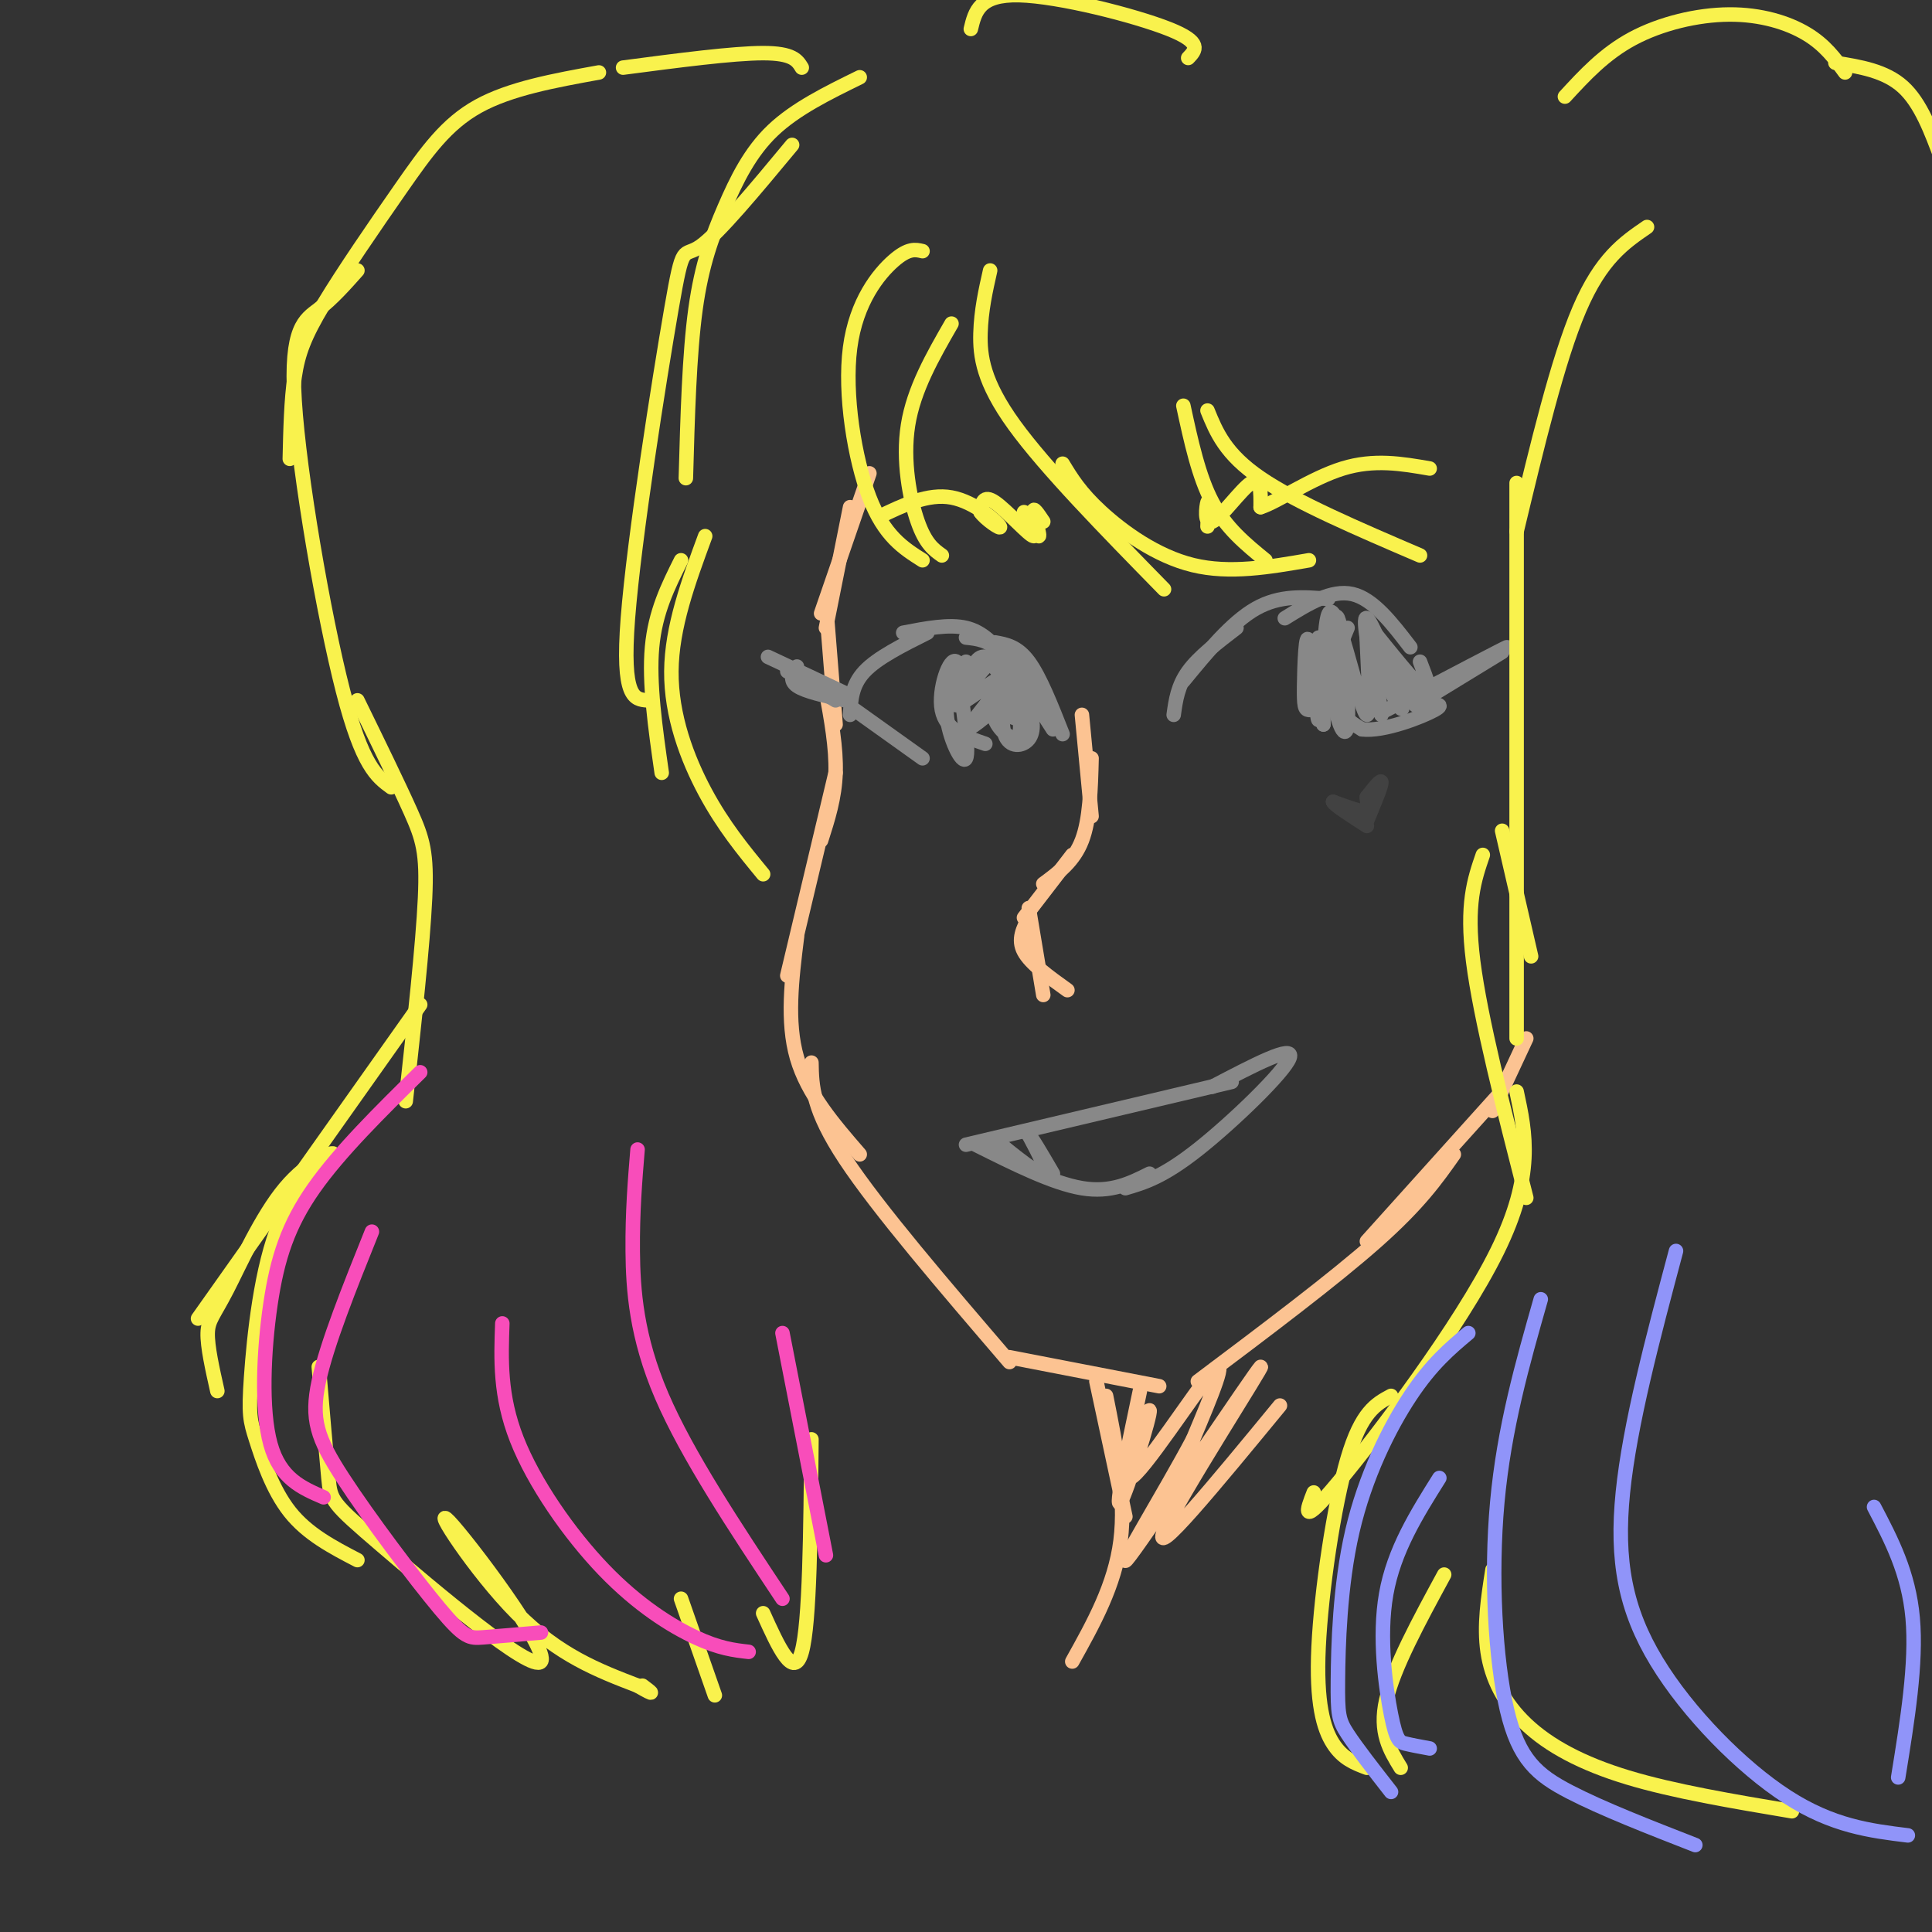<svg viewBox='0 0 400 400' version='1.1' xmlns='http://www.w3.org/2000/svg' xmlns:xlink='http://www.w3.org/1999/xlink'><rect x="0" y="0" width="400" height="400" fill="#333333" stroke="none"/><g fill='none' stroke='#FCC392' stroke-width='3' stroke-linecap='round' stroke-linejoin='round'><path d='M180,98c0.000,0.000 -10.000,29.000 -10,29'/><path d='M176,105c0.000,0.000 -5.000,25.000 -5,25'/><path d='M171,125c0.000,0.000 2.000,25.000 2,25'/><path d='M171,143c1.083,5.917 2.167,11.833 2,17c-0.167,5.167 -1.583,9.583 -3,14'/><path d='M173,160c0.000,0.000 -10.000,42.000 -10,42'/><path d='M165,194c-1.083,8.750 -2.167,17.500 0,25c2.167,7.500 7.583,13.750 13,20'/><path d='M168,220c0.083,4.833 0.167,9.667 7,20c6.833,10.333 20.417,26.167 34,42'/><path d='M209,281c0.000,0.000 31.000,6.000 31,6'/><path d='M248,286c14.083,-10.583 28.167,-21.167 37,-29c8.833,-7.833 12.417,-12.917 16,-18'/><path d='M283,257c0.000,0.000 27.000,-30.000 27,-30'/><path d='M309,230c0.000,0.000 7.000,-15.000 7,-15'/><path d='M224,148c0.000,0.000 2.000,21.000 2,21'/><path d='M226,157c-0.167,6.333 -0.333,12.667 -2,17c-1.667,4.333 -4.833,6.667 -8,9'/><path d='M222,177c0.000,0.000 -10.000,13.000 -10,13'/><path d='M213,188c0.000,0.000 3.000,18.000 3,18'/><path d='M213,190c-1.167,2.250 -2.333,4.500 -1,7c1.333,2.500 5.167,5.250 9,8'/></g>
<g fill='none' stroke='#888888' stroke-width='3' stroke-linecap='round' stroke-linejoin='round'><path d='M200,237c0.000,0.000 55.000,-13.000 55,-13'/><path d='M251,225c8.533,-4.467 17.067,-8.933 16,-6c-1.067,2.933 -11.733,13.267 -19,19c-7.267,5.733 -11.133,6.867 -15,8'/><path d='M238,243c-4.000,2.000 -8.000,4.000 -14,3c-6.000,-1.000 -14.000,-5.000 -22,-9'/><path d='M206,236c4.417,3.583 8.833,7.167 10,7c1.167,-0.167 -0.917,-4.083 -3,-8'/><path d='M213,235c0.333,0.000 2.667,4.000 5,8'/><path d='M214,147c-2.333,-4.750 -4.667,-9.500 -7,-12c-2.333,-2.500 -4.667,-2.750 -7,-3'/><path d='M208,136c-2.250,-2.583 -4.500,-5.167 -8,-6c-3.500,-0.833 -8.250,0.083 -13,1'/><path d='M192,131c-5.167,2.583 -10.333,5.167 -13,8c-2.667,2.833 -2.833,5.917 -3,9'/><path d='M176,144c0.000,0.000 -17.000,-8.000 -17,-8'/><path d='M163,139c0.000,0.000 10.000,6.000 10,6'/><path d='M165,138c-0.833,1.417 -1.667,2.833 0,4c1.667,1.167 5.833,2.083 10,3'/><path d='M177,147c0.000,0.000 14.000,10.000 14,10'/><path d='M200,137c-2.178,3.200 -4.356,6.400 -4,11c0.356,4.600 3.244,10.600 4,9c0.756,-1.600 -0.622,-10.800 -2,-20'/><path d='M198,137c-1.378,-1.200 -3.822,5.800 -3,10c0.822,4.200 4.911,5.600 9,7'/><path d='M208,142c-1.454,2.278 -2.907,4.556 -2,7c0.907,2.444 4.175,5.055 5,3c0.825,-2.055 -0.795,-8.777 -2,-9c-1.205,-0.223 -1.997,6.054 -1,9c0.997,2.946 3.783,2.563 5,1c1.217,-1.563 0.866,-4.305 0,-6c-0.866,-1.695 -2.247,-2.341 -3,-2c-0.753,0.341 -0.876,1.671 -1,3'/><path d='M209,148c0.333,0.667 1.667,0.833 3,1'/><path d='M204,136c5.000,5.800 10.000,11.600 10,11c0.000,-0.600 -5.000,-7.600 -8,-10c-3.000,-2.400 -4.000,-0.200 -5,2'/><path d='M201,139c-1.470,1.477 -2.646,4.171 -1,3c1.646,-1.171 6.115,-6.206 5,-5c-1.115,1.206 -7.814,8.653 -7,9c0.814,0.347 9.142,-6.407 10,-6c0.858,0.407 -5.755,7.973 -7,10c-1.245,2.027 2.877,-1.487 7,-5'/><path d='M208,145c1.711,-1.489 2.489,-2.711 2,-2c-0.489,0.711 -2.244,3.356 -4,6'/><path d='M206,133c2.333,0.417 4.667,0.833 7,4c2.333,3.167 4.667,9.083 7,15'/><path d='M209,137c0.000,0.000 9.000,14.000 9,14'/><path d='M216,143c0.000,0.000 -8.000,-8.000 -8,-8'/><path d='M243,148c0.417,-3.000 0.833,-6.000 3,-9c2.167,-3.000 6.083,-6.000 10,-9'/><path d='M245,141c5.000,-6.083 10.000,-12.167 15,-15c5.000,-2.833 10.000,-2.417 15,-2'/><path d='M266,128c4.833,-3.000 9.667,-6.000 14,-5c4.333,1.000 8.167,6.000 12,11'/><path d='M283,129c5.083,6.333 10.167,12.667 12,14c1.833,1.333 0.417,-2.333 -1,-6'/><path d='M279,130c-1.651,3.938 -3.301,7.876 -3,13c0.301,5.124 2.555,11.435 3,7c0.445,-4.435 -0.919,-19.617 -2,-22c-1.081,-2.383 -1.880,8.033 -1,14c0.880,5.967 3.440,7.483 6,9'/><path d='M282,151c4.400,0.556 12.400,-2.556 15,-4c2.600,-1.444 -0.200,-1.222 -3,-1'/><path d='M294,146c-2.543,-3.430 -7.400,-11.505 -9,-13c-1.600,-1.495 0.056,3.589 2,8c1.944,4.411 4.177,8.149 3,4c-1.177,-4.149 -5.765,-16.185 -7,-17c-1.235,-0.815 0.882,9.593 3,20'/><path d='M286,148c-0.321,-2.482 -2.622,-18.686 -3,-18c-0.378,0.686 1.167,18.262 0,18c-1.167,-0.262 -5.048,-18.360 -7,-21c-1.952,-2.640 -1.976,10.180 -2,23'/><path d='M274,150c-0.564,-1.844 -0.973,-17.954 -1,-18c-0.027,-0.046 0.330,15.971 0,17c-0.330,1.029 -1.346,-12.930 -2,-16c-0.654,-3.070 -0.945,4.750 -1,9c-0.055,4.250 0.127,4.928 1,5c0.873,0.072 2.436,-0.464 4,-1'/><path d='M293,146c0.000,0.000 18.000,-11.000 18,-11'/><path d='M297,143c-3.822,1.822 -7.644,3.644 -3,1c4.644,-2.644 17.756,-9.756 18,-10c0.244,-0.244 -12.378,6.378 -25,13'/></g>
<g fill='none' stroke='#424242' stroke-width='3' stroke-linecap='round' stroke-linejoin='round'><path d='M283,170c1.500,-3.583 3.000,-7.167 3,-8c0.000,-0.833 -1.500,1.083 -3,3'/><path d='M283,165c-0.156,1.222 0.956,2.778 0,3c-0.956,0.222 -3.978,-0.889 -7,-2'/><path d='M276,166c0.000,0.500 3.500,2.750 7,5'/></g>
<g fill='none' stroke='#F9F24D' stroke-width='3' stroke-linecap='round' stroke-linejoin='round'><path d='M191,52c-1.464,-0.345 -2.929,-0.690 -6,2c-3.071,2.690 -7.750,8.417 -9,18c-1.250,9.583 0.929,23.024 4,31c3.071,7.976 7.036,10.488 11,13'/><path d='M195,115c-1.689,-1.200 -3.378,-2.400 -5,-7c-1.622,-4.600 -3.178,-12.600 -2,-20c1.178,-7.400 5.089,-14.200 9,-21'/><path d='M205,56c-0.933,4.133 -1.867,8.267 -2,13c-0.133,4.733 0.533,10.067 7,19c6.467,8.933 18.733,21.467 31,34'/><path d='M220,96c1.800,2.978 3.600,5.956 8,10c4.400,4.044 11.400,9.156 19,11c7.600,1.844 15.800,0.422 24,-1'/><path d='M262,116c-4.083,-3.333 -8.167,-6.667 -11,-12c-2.833,-5.333 -4.417,-12.667 -6,-20'/><path d='M250,85c1.833,4.500 3.667,9.000 11,14c7.333,5.000 20.167,10.500 33,16'/><path d='M314,100c0.000,0.000 0.000,115.000 0,115'/><path d='M311,172c0.000,0.000 6.000,26.000 6,26'/><path d='M178,16c-6.643,3.256 -13.286,6.512 -18,11c-4.714,4.488 -7.500,10.208 -10,16c-2.500,5.792 -4.714,11.655 -6,21c-1.286,9.345 -1.643,22.173 -2,35'/><path d='M164,30c-7.643,9.208 -15.286,18.417 -19,21c-3.714,2.583 -3.500,-1.458 -6,13c-2.500,14.458 -7.714,47.417 -9,64c-1.286,16.583 1.357,16.792 4,17'/><path d='M137,160c-1.333,-9.333 -2.667,-18.667 -2,-26c0.667,-7.333 3.333,-12.667 6,-18'/><path d='M146,111c-3.467,9.422 -6.933,18.844 -7,28c-0.067,9.156 3.267,18.044 7,25c3.733,6.956 7.867,11.978 12,17'/><path d='M166,14c-0.917,-1.500 -1.833,-3.000 -8,-3c-6.167,0.000 -17.583,1.500 -29,3'/><path d='M124,15c-9.193,1.668 -18.386,3.337 -25,7c-6.614,3.663 -10.649,9.322 -16,17c-5.351,7.678 -12.018,17.375 -16,24c-3.982,6.625 -5.281,10.179 -6,15c-0.719,4.821 -0.860,10.911 -1,17'/><path d='M74,56c-2.577,2.899 -5.155,5.798 -8,8c-2.845,2.202 -5.958,3.708 -5,19c0.958,15.292 5.988,44.369 10,60c4.012,15.631 7.006,17.815 10,20'/><path d='M74,145c4.222,8.644 8.444,17.289 11,23c2.556,5.711 3.444,8.489 3,18c-0.444,9.511 -2.222,25.756 -4,42'/><path d='M87,208c0.000,0.000 -46.000,65.000 -46,65'/><path d='M45,288c-1.036,-4.620 -2.072,-9.239 -2,-12c0.072,-2.761 1.252,-3.663 4,-9c2.748,-5.337 7.065,-15.109 12,-21c4.935,-5.891 10.487,-7.902 10,-7c-0.487,0.902 -7.012,4.717 -11,14c-3.988,9.283 -5.440,24.035 -6,32c-0.560,7.965 -0.228,9.145 1,13c1.228,3.855 3.351,10.387 7,15c3.649,4.613 8.825,7.306 14,10'/><path d='M66,283c0.774,9.133 1.549,18.267 2,23c0.451,4.733 0.579,5.067 11,14c10.421,8.933 31.133,26.467 33,24c1.867,-2.467 -15.113,-24.933 -19,-29c-3.887,-4.067 5.318,10.267 14,19c8.682,8.733 16.841,11.867 25,15'/><path d='M132,349c4.333,2.500 2.667,1.250 1,0'/><path d='M148,351c0.000,0.000 -7.000,-20.000 -7,-20'/><path d='M158,334c3.167,7.000 6.333,14.000 8,8c1.667,-6.000 1.833,-25.000 2,-44'/><path d='M324,20c4.083,-4.435 8.167,-8.869 14,-12c5.833,-3.131 13.417,-4.958 20,-5c6.583,-0.042 12.167,1.702 16,4c3.833,2.298 5.917,5.149 8,8'/><path d='M380,13c5.167,0.833 10.333,1.667 14,5c3.667,3.333 5.833,9.167 8,15'/><path d='M341,47c-4.750,3.250 -9.500,6.500 -14,17c-4.500,10.500 -8.750,28.250 -13,46'/><path d='M307,177c-1.750,5.083 -3.500,10.167 -2,22c1.500,11.833 6.250,30.417 11,49'/><path d='M314,226c1.867,8.644 3.733,17.289 -4,33c-7.733,15.711 -25.067,38.489 -33,48c-7.933,9.511 -6.467,5.756 -5,2'/><path d='M288,289c-3.077,1.649 -6.155,3.298 -9,13c-2.845,9.702 -5.458,27.458 -6,39c-0.542,11.542 0.988,16.869 3,20c2.012,3.131 4.506,4.065 7,5'/><path d='M290,366c-2.250,-3.667 -4.500,-7.333 -3,-14c1.500,-6.667 6.750,-16.333 12,-26'/><path d='M309,325c-0.905,5.774 -1.810,11.548 -1,17c0.810,5.452 3.333,10.583 8,15c4.667,4.417 11.476,8.119 21,11c9.524,2.881 21.762,4.940 34,7'/><path d='M246,12c1.533,-1.600 3.067,-3.200 -4,-6c-7.067,-2.800 -22.733,-6.800 -31,-7c-8.267,-0.200 -9.133,3.400 -10,7'/><path d='M216,108c-1.082,-1.620 -2.163,-3.239 -2,-2c0.163,1.239 1.571,5.338 1,5c-0.571,-0.338 -3.122,-5.111 -3,-5c0.122,0.111 2.918,5.107 2,5c-0.918,-0.107 -5.548,-5.316 -8,-7c-2.452,-1.684 -2.726,0.158 -3,2'/><path d='M203,106c0.857,1.393 4.500,3.875 4,3c-0.500,-0.875 -5.143,-5.107 -10,-6c-4.857,-0.893 -9.929,1.554 -15,4'/><path d='M250,109c0.113,-2.833 0.226,-5.667 0,-5c-0.226,0.667 -0.792,4.833 1,4c1.792,-0.833 5.940,-6.667 8,-8c2.060,-1.333 2.030,1.833 2,5'/><path d='M261,105c3.289,-1.000 10.511,-6.000 17,-8c6.489,-2.000 12.244,-1.000 18,0'/></g>
<g fill='none' stroke='#9094F9' stroke-width='3' stroke-linecap='round' stroke-linejoin='round'><path d='M304,276c-3.805,3.195 -7.611,6.389 -12,13c-4.389,6.611 -9.362,16.638 -12,28c-2.638,11.362 -2.941,24.059 -3,31c-0.059,6.941 0.126,8.126 2,11c1.874,2.874 5.437,7.437 9,12'/><path d='M298,306c-4.702,7.488 -9.405,14.976 -11,24c-1.595,9.024 -0.083,19.583 1,25c1.083,5.417 1.738,5.690 3,6c1.262,0.310 3.131,0.655 5,1'/><path d='M319,269c-3.798,13.327 -7.595,26.655 -9,42c-1.405,15.345 -0.417,32.708 2,43c2.417,10.292 6.262,13.512 13,17c6.738,3.488 16.369,7.244 26,11'/><path d='M347,259c-4.786,17.958 -9.571,35.917 -11,50c-1.429,14.083 0.500,24.292 7,35c6.500,10.708 17.571,21.917 27,28c9.429,6.083 17.214,7.042 25,8'/><path d='M388,312c3.583,6.833 7.167,13.667 8,23c0.833,9.333 -1.083,21.167 -3,33'/></g>
<g fill='none' stroke='#F84DBA' stroke-width='3' stroke-linecap='round' stroke-linejoin='round'><path d='M87,222c-8.345,8.226 -16.690,16.452 -22,24c-5.310,7.548 -7.583,14.417 -9,24c-1.417,9.583 -1.976,21.881 0,29c1.976,7.119 6.488,9.060 11,11'/><path d='M77,255c-4.662,11.606 -9.324,23.212 -11,31c-1.676,7.788 -0.367,11.758 5,20c5.367,8.242 14.791,20.758 20,27c5.209,6.242 6.203,6.212 9,6c2.797,-0.212 7.399,-0.606 12,-1'/><path d='M104,274c-0.268,7.488 -0.536,14.976 3,24c3.536,9.024 10.875,19.583 18,27c7.125,7.417 14.036,11.690 19,14c4.964,2.310 7.982,2.655 11,3'/><path d='M132,238c-0.533,6.467 -1.067,12.933 -1,21c0.067,8.067 0.733,17.733 6,30c5.267,12.267 15.133,27.133 25,42'/><path d='M162,276c0.000,0.000 9.000,46.000 9,46'/></g>
<g fill='none' stroke='#FCC392' stroke-width='3' stroke-linecap='round' stroke-linejoin='round'><path d='M227,286c0.000,0.000 6.000,28.000 6,28'/><path d='M229,289c2.083,10.417 4.167,20.833 3,30c-1.167,9.167 -5.583,17.083 -10,25'/><path d='M236,288c-2.633,12.494 -5.266,24.989 -4,23c1.266,-1.989 6.432,-18.461 6,-19c-0.432,-0.539 -6.463,14.855 -4,14c2.463,-0.855 13.418,-17.959 17,-22c3.582,-4.041 -0.209,4.979 -4,14'/><path d='M247,298c-5.595,10.590 -17.582,30.065 -13,24c4.582,-6.065 25.734,-37.671 27,-39c1.266,-1.329 -17.352,27.620 -20,34c-2.648,6.380 10.676,-9.810 24,-26'/></g>
</svg>